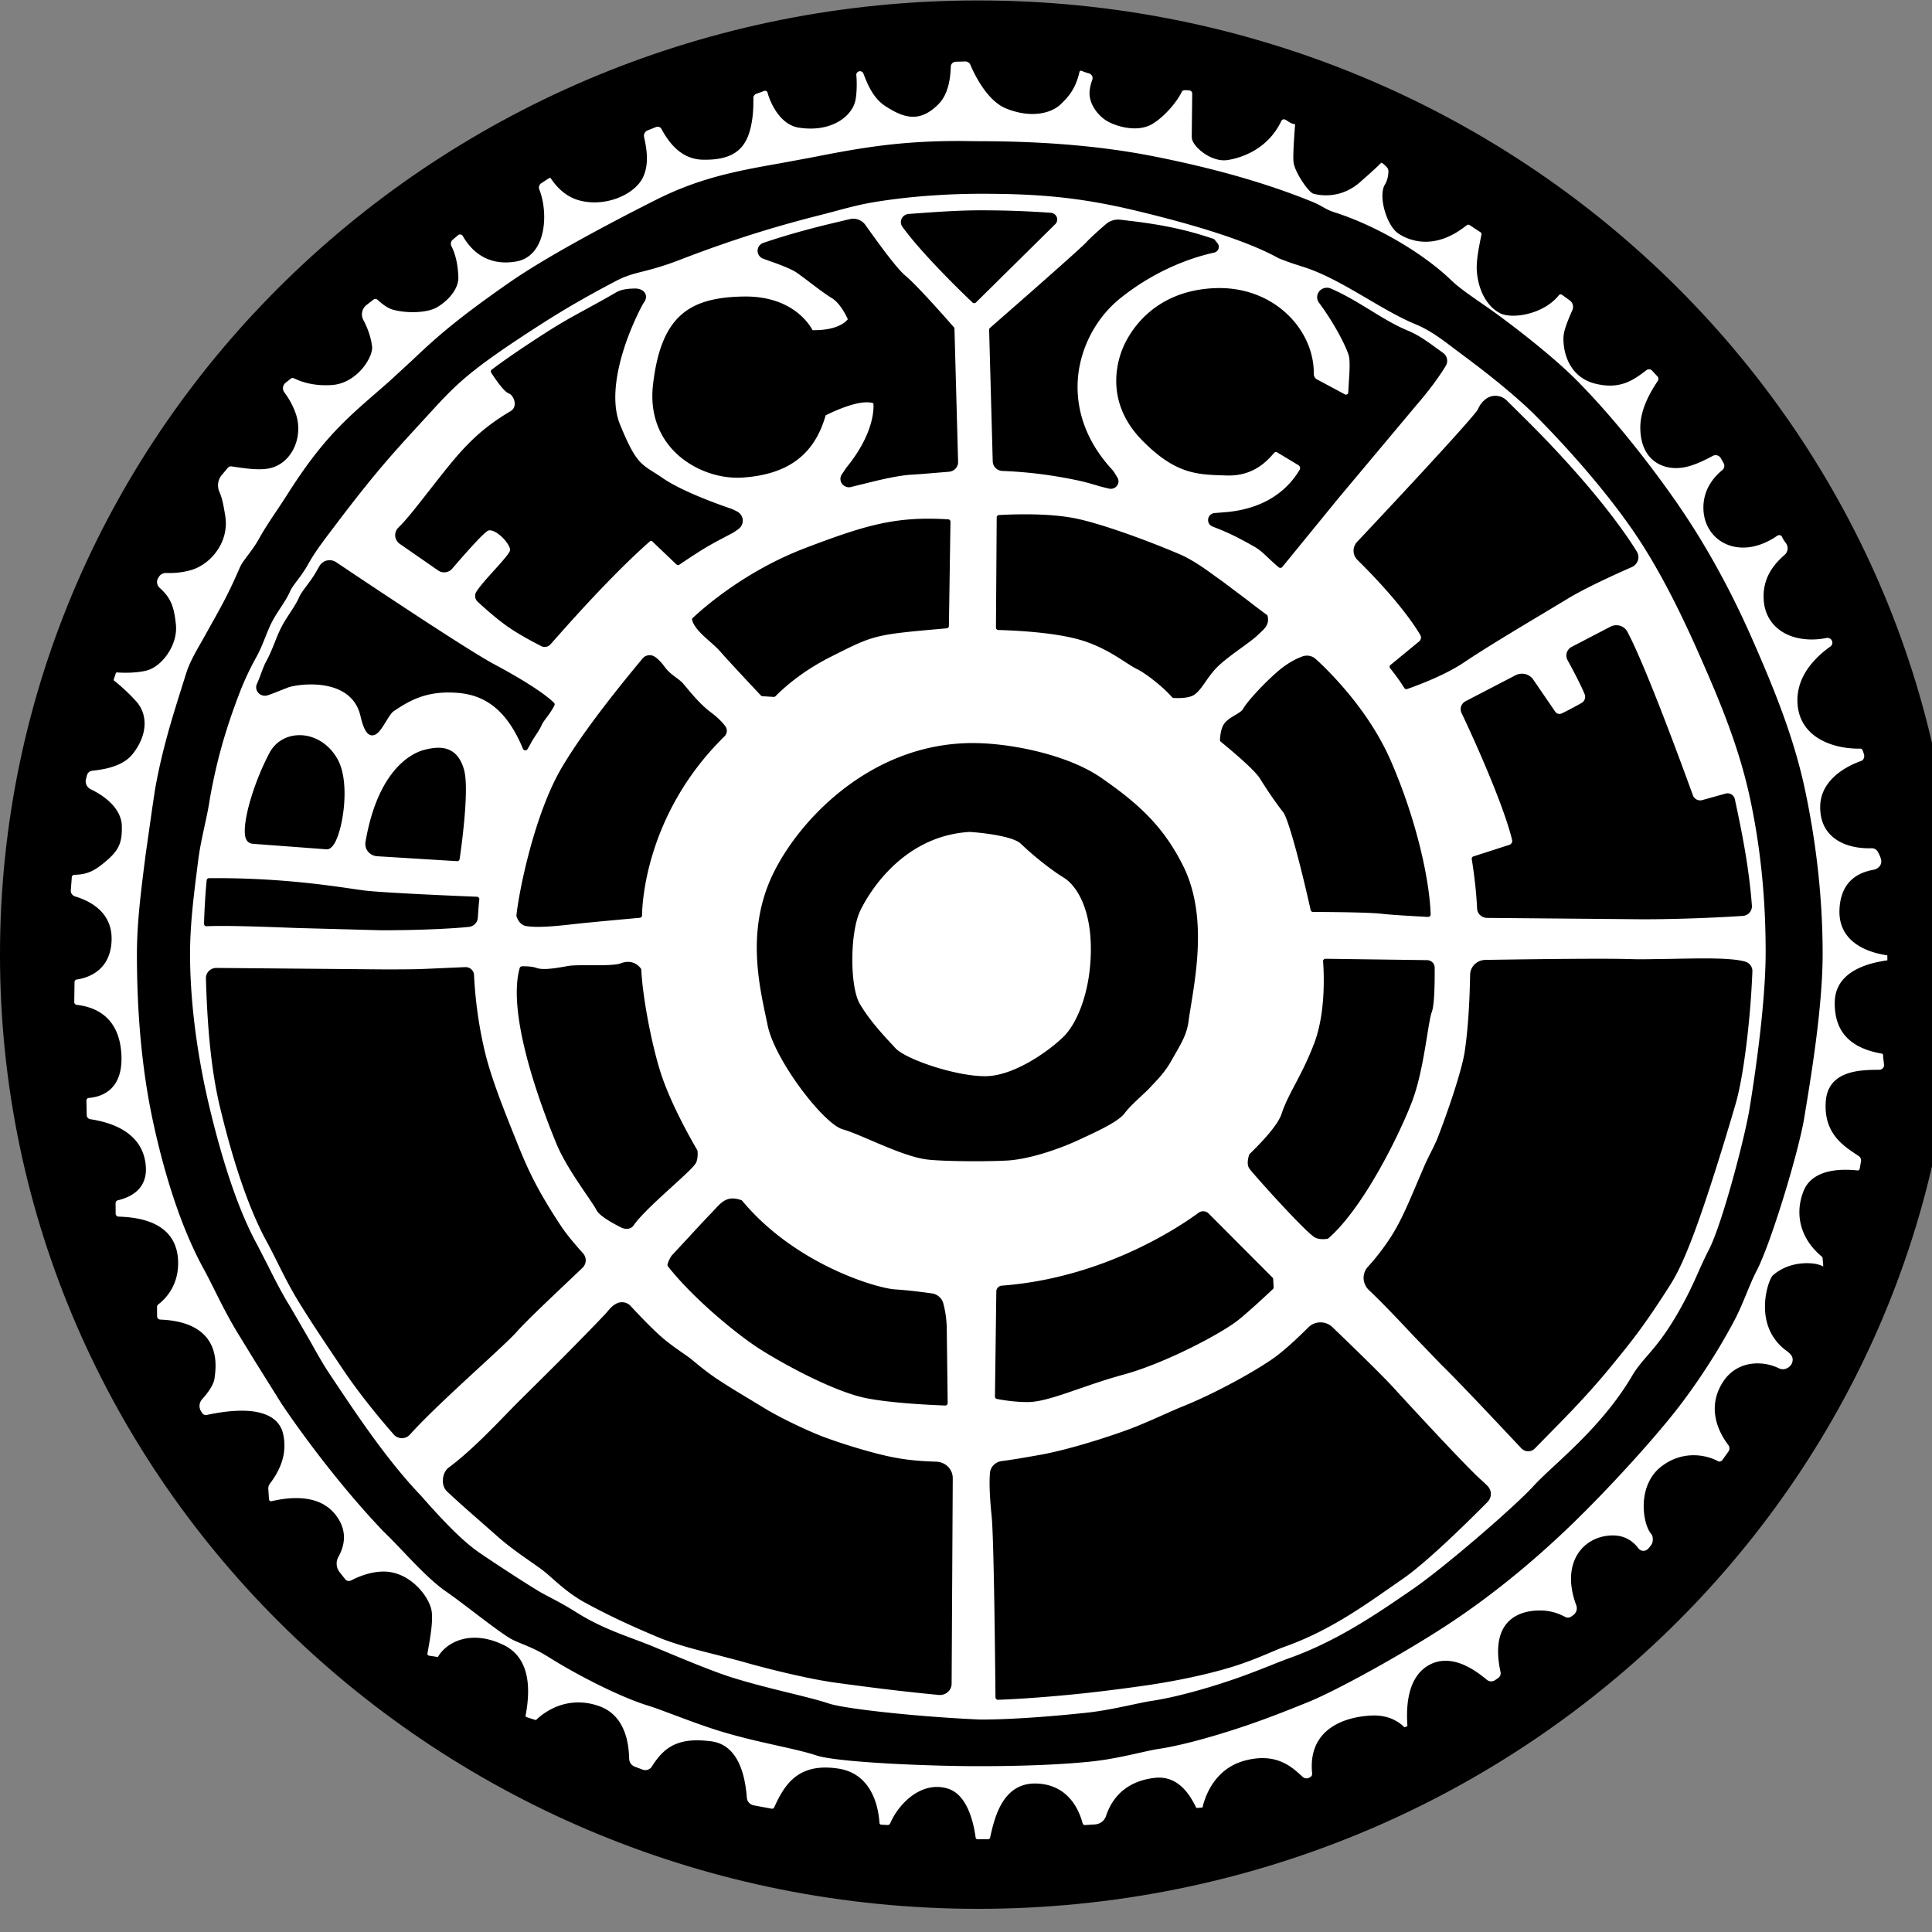 <?xml version="1.0" encoding="utf-8"?>
<svg viewBox="0 0 32 32" width="32px" height="32px" xmlns="http://www.w3.org/2000/svg">
  <rect x="0" y="0" width="32" height="32" fill="#808080" stroke="none"/>
  <defs>
    <clipPath id="A">
      <path d="M0 1089.954h1080V0H0z"/>
    </clipPath>
  </defs>
  <g clip-path="url(#A)" transform="matrix(0.03, 0, 0, -0.029, -0.001, -1090.251)" style="transform-origin: 0.001px 1090.25px;">
    <path d="M1080 544.977C1080 243.995 838.234 0 540 0S0 243.995 0 544.977s241.766 544.977 540 544.977 540-243.995 540-544.977"/>
    <path d="M543.686 475.562c-16.18 0-43.578 9.645-49.241 15.938l-.769.853c-6.365 7.066-13.579 15.075-18.969 24.506-5.537 9.69-5.501 40.286.063 52.804 1.952 4.394 20.235 42.976 60.608 45.401 6.448-.399 23.841-2.362 28.186-6.707 5.883-5.883 15.911-14.429 23.696-19.383 7.255-4.618 15.009-17.76 15.009-40.797 0-24.167-7.655-42.64-15.242-50.227-8.614-8.614-26.842-21.675-41.756-22.353-.513-.023-1.042-.035-1.585-.035m-2.294 494.533c-12.434 0-25.562-1-38.257-1.967l-1.422-.109a4.63 4.63 0 0 1-3.877-2.665 4.6 4.6 0 0 1 .385-4.655c12.013-17.225 38.429-42.992 38.695-43.25s.608-.387.951-.387a1.36 1.36 0 0 1 .976.41l43.755 44.707a3.79 3.79 0 0 1 .845 4.029c-.533 1.411-1.797 2.357-3.3 2.469-12.962.967-25.276 1.418-38.751 1.418m-59.18-110.199c.264-3.207.377-17.314-14.826-36.652-.258-.327-.723-1.049-1.593-2.404l-1.013-1.573a4.68 4.68 0 0 1-.192-4.845c.839-1.543 2.427-2.501 4.144-2.501a4.87 4.87 0 0 1 1.31.183c1.727.482 3.435.906 5.414 1.397l5.522 1.4c6.881 1.799 16.224 3.841 21.807 4.174 4.714.28 9.316.686 13.767 1.078l7.361.627a5.49 5.49 0 0 1 5.056 5.616l-2.002 76.069c-.008.309-.121.606-.32.843-.809.962-19.884 23.619-26.825 29.492-5.067 4.288-16.99 21.604-22.081 28.997-1.504 2.185-3.985 3.488-6.639 3.488a8.06 8.06 0 0 1-1.894-.225l-2.34-.562-11.215-2.765c-11.897-3.112-21.756-5.903-34.133-10.197-1.936-.672-3.209-2.43-3.245-4.479a4.79 4.79 0 0 1 3.092-4.595l3.689-1.386c7.424-2.659 12.596-4.972 14.958-6.69 2.229-1.621 4.66-3.528 7.234-5.547 4.109-3.226 8.359-6.56 12.033-8.898 4.588-2.92 7.881-9.93 8.8-12.054-1.101-1.506-5.606-6.251-18.622-6.251l-.844.007c-1.958 3.793-11.498 19.226-37.032 19.226-.391 0-.787-.004-1.186-.011-16.291-.296-26.944-3.589-34.542-10.677-8.273-7.719-13.14-20.3-15.315-39.593-1.645-14.579 2.121-27.472 10.888-37.284 8.787-9.833 22.475-15.941 35.724-15.941.992 0 1.985.035 2.952.104 25.015 1.787 39.565 13.077 45.741 35.512 2.591 1.368 14.589 7.462 22.766 7.462 1.403 0 2.611-.184 3.601-.545m135.164 104.905a10.15 10.15 0 0 1-6.761-2.575c-3.57-3.179-8.35-7.557-10.845-10.365-4.168-4.688-52.729-48.509-53.219-48.951a1.37 1.37 0 0 1-.45-1.05l1.992-75.184c.077-2.933 2.439-5.325 5.376-5.444 14.166-.577 26.99-2.242 41.581-5.397 2.964-.641 6.821-1.705 11.157-3.078 1.18-.375 3.16-.897 6.052-1.598a4.38 4.38 0 0 1 1.026-.124c1.489 0 2.888.811 3.654 2.117a4.19 4.19 0 0 1 .036 4.207c-1.332 2.378-2.298 3.891-2.952 4.624-17.428 19.546-19.899 39.128-18.902 52.114 1.358 17.706 10.181 34.88 23.601 45.942 20.758 17.112 41.209 23.563 51.552 25.884a3.35 3.35 0 0 1 2.432 2.146 3.36 3.36 0 0 1-.512 3.209l-1.597 2.055c-.16.206-.377.363-.624.45-14.039 4.936-26.905 7.855-44.41 10.075l-6.946.867a10.31 10.31 0 0 1-1.241.076m87.095-132.772a1.3 1.3 0 0 0 .687-.198l11.719-7.303c.898-.56 1.182-1.723.648-2.65-10.457-18.118-28.219-23.169-41.279-24.215l-5.598-.471a3.95 3.95 0 0 1-3.605-3.359 3.95 3.95 0 0 1 2.378-4.316l2.869-1.195c6.14-2.478 12.262-5.614 20.47-10.483 2.737-1.624 4.765-3.613 7.332-6.131 1.665-1.633 3.551-3.483 5.932-5.507a1.36 1.36 0 0 1 .885-.326 1.57 1.57 0 0 1 .136.007c.369.037.707.223.937.515l30.921 39.198 43.169 53.296c6.401 7.608 12.439 15.975 16.151 22.381a5.68 5.68 0 0 1-1.549 7.437l-3.631 2.711c-5.079 3.825-9.876 7.438-15.744 9.953-7.187 3.081-13.712 7.226-20.62 11.614-6.819 4.332-13.87 8.811-21.902 12.423a5.27 5.27 0 0 1-2.175.464 5.4 5.4 0 0 1-1.775-.3c-1.625-.562-2.853-1.824-3.37-3.462-.52-1.647-.236-3.397.778-4.801 5.902-8.167 13.397-20.994 16.303-29.711.983-2.949.522-10.12.151-15.882l-.312-5.689c-.023-.755-.652-1.206-1.245-1.206-.208 0-.411.054-.603.16l-15.05 8.333c-.023.013-.046.024-.069.035-1.269.61-2.078 1.921-2.061 3.34.139 12.107-4.989 24.318-14.069 33.503-9.883 9.997-23.373 15.502-37.986 15.502a58.3 58.3 0 0 1-2.165-.04c-35.325-1.288-48.139-26.559-51.225-34.274-3.513-8.784-9.492-31.515 10.827-52.818 18.157-19.036 30.013-19.402 45.023-19.867l1.543-.048a34.2 34.2 0 0 1 1.148-.019c13.922 0 21.118 8.376 24.576 12.402l.479.556c.244.28.597.441.971.441M298.382 721.437a4.07 4.07 0 0 1 2.317-.721c1.246 0 2.437.559 3.268 1.532l.889 1.042c9.007 10.555 32.934 38.593 54.018 57.797a.86.86 0 0 0 .581.223.88.88 0 0 0 .62-.254l13.334-13.166a1.36 1.36 0 0 1 .96-.394c.273 0 .549.082.786.249a467.19 467.19 0 0 0 10.526 7.182c5.255 3.494 9.8 5.97 14.613 8.591l4.133 2.264c.96.531 2.03 1.339 3.164 2.194l.116.088c1.641 1.237 2.522 3.2 2.357 5.25a5.93 5.93 0 0 1-3.157 4.793c-2.194 1.158-2.951 1.469-3.329 1.602-7.841 2.758-27.211 9.981-37.69 17.446-1.826 1.301-3.449 2.363-4.882 3.301-7.557 4.946-10.685 6.993-18.695 27.313-7.117 18.053 1.544 46.768 12.023 67.622.345.686.824 1.514 1.426 2.461 1.061 1.673 1.201 3.405.391 4.877-.926 1.686-2.942 2.692-5.394 2.692-4.609 0-8.115-.704-10.421-2.092-6.475-3.898-11.599-6.79-16.553-9.585-7.451-4.205-13.885-7.837-22.476-13.548-12.802-8.512-22.269-15.208-29.789-21.073-.553-.431-.69-1.21-.317-1.803 6.676-10.617 9.062-11.572 9.846-11.886 1.328-.531 2.893-2.696 3.106-5.267.123-1.488-.187-3.539-2.36-4.859-19.388-11.772-28.782-24.147-41.783-41.273l-4.617-6.086c-6.478-8.551-11.158-14.729-15.434-19.047-1.226-1.238-1.872-2.946-1.772-4.686s.939-3.371 2.302-4.465l21.412-15.355c.978-.701 2.13-1.072 3.331-1.072a5.7 5.7 0 0 1 4.4 2.066c10.31 12.427 16.852 19.667 19.443 21.518.389.277.841.413 1.382.413 2.125 0 5.361-2.135 8.052-5.311 2.268-2.679 3.287-5.091 3.12-6.091-.279-1.678-4.972-7.051-8.742-11.368s-7.672-8.786-9.839-12.218c-1.271-2.011-.822-4.625 1.037-6.117.799-.776 9.073-8.761 16.435-14.052 7.206-5.179 16.84-10.199 17.862-10.727m527.23 142.72a8.58 8.58 0 0 1-5.358-1.883c-1.93-1.553-3.356-3.484-4.237-5.74-1.148-2.734-27.349-32.488-66.75-75.799a7.53 7.53 0 0 1 .211-10.351c7.179-7.282 24.926-26.029 34.645-42.776.726-1.252.459-2.836-.638-3.768l-15.786-13.419c-.556-.472-.642-1.298-.195-1.875 1.962-2.534 3.651-4.851 5.164-7.086.826-1.22 1.669-2.547 2.655-4.178.253-.419.701-.659 1.168-.659a1.35 1.35 0 0 1 .465.082c7.448 2.7 21.447 8.279 31.515 15.303 11.275 7.866 29.17 18.949 43.549 27.854l13.454 8.371c9.873 6.216 26.441 14.003 35.437 18.09 1.62.737 2.853 2.134 3.383 3.833.527 1.689.309 3.526-.597 5.039a202.15 202.15 0 0 1-6.003 9.441c-17.528 25.886-40.804 51.095-53.119 63.818l-2.102 2.176-10.729 10.982a8.6 8.6 0 0 1-6.132 2.545m-312.959-70.186c-22.077 0-38.149-4.943-68.072-16.77-31.546-12.467-53.922-32.041-62.079-39.878-.369-.355-.509-.887-.361-1.377 1.325-4.414 5.556-8.287 9.647-12.033 2.075-1.9 4.221-3.865 5.86-5.802 5.815-6.872 22.264-24.919 22.429-25.1.239-.263.571-.421.924-.443l6.11-.382c.028-.002.057-.003.085-.003.371 0 .729.152.987.422 4.681 4.902 14.845 14.328 30.328 22.392l1.265.659c23.203 12.09 23.203 12.09 62.873 15.692.695.063 1.231.641 1.242 1.34l.868 59.534c.011.727-.551 1.335-1.277 1.382-3.84.247-7.382.367-10.829.367m53.21 2.504c-4.65 0-9.459-.14-14.294-.418-.719-.04-1.282-.633-1.287-1.353l-.414-62.935c-.005-.742.585-1.353 1.327-1.373 8.894-.246 31.145-1.302 45.638-5.776 10.58-3.265 18.626-8.64 24.499-12.565 2.462-1.645 4.587-3.065 6.34-3.941 5.144-2.572 14.921-10.674 19.374-16.054.245-.297.604-.476.989-.494.758-.035 1.498-.052 2.2-.052 4.384 0 7.52.685 9.32 2.035 2.252 1.689 3.995 4.275 6.011 7.269 2.03 3.012 4.331 6.426 7.618 9.541 3.507 3.322 8.089 6.769 12.131 9.81 3.832 2.884 7.142 5.373 9.225 7.457a68.23 68.23 0 0 0 1.251 1.211c2.587 2.464 5.032 4.791 4.1 9.444-.067.33-.254.625-.525.827-3.54 2.628-7.651 5.914-11.627 9.092l-12.562 9.76-4.145 3.074c-5.659 4.248-12.703 9.534-19.922 12.71-21.343 9.392-44.843 17.76-57.148 20.35-7.503 1.58-16.956 2.381-28.099 2.381M247.426 694.698c14.095 0 30.027-3.825 41.327-32.199a1.36 1.36 0 0 1 1.161-.856c.036-.004.072-.005.108-.005.478 0 .925.252 1.173.668a45.4 45.4 0 0 1 1.575 2.848c.894 1.778 1.95 3.447 2.971 5.061 1.305 2.063 2.538 4.012 3.424 6.123.445 1.058 1.371 2.337 2.444 3.818 1.247 1.723 2.66 3.674 3.938 6.079l.544 1.057c.263.526.161 1.161-.255 1.577-7.237 7.249-23.697 16.832-32.865 21.898-14.472 7.998-65.936 43.478-87.39 58.362-1.066.739-2.311 1.13-3.601 1.13a6.41 6.41 0 0 1-5.517-3.18c-.514-.883-1.003-1.76-1.455-2.609-1.844-3.473-3.935-6.36-5.779-8.907-1.769-2.442-3.296-4.551-4.13-6.539-1.247-2.966-3.06-5.833-4.979-8.868-1.609-2.543-3.273-5.174-4.719-8.05-1.38-2.744-2.496-5.636-3.676-8.698-1.397-3.62-2.841-7.364-4.814-11.041-.966-1.8-1.856-4.267-2.797-6.879-.717-1.992-1.459-4.051-2.263-5.883a4.72 4.72 0 0 1 .37-4.554c.904-1.384 2.413-2.211 4.035-2.211.545 0 1.088.094 1.617.279 2.73.955 5.478 2.107 7.686 3.032l3.637 1.473c1.851.674 6.708 1.675 12.505 1.675 8.686 0 23.782-2.33 27.29-17.933 1.758-7.817 3.715-11.153 6.546-11.153 2.867 0 5.125 3.795 7.515 7.814 1.51 2.54 3.072 5.165 4.393 6.066 6.929 4.725 15.554 10.605 29.981 10.605m-82.01-24.374c-7.168 0-13.378-3.767-16.611-10.076-7.847-15.315-13.847-35.119-13.659-45.086.034-1.789.123-6.54 4.578-6.885l40.763-3.16c.035-.003.071-.004.105-.004.067 0 .133.005.199.015 1.558.229 2.96 1.59 4.284 4.16 4.498 8.728 8.156 33.93 1.532 46.871-4.473 8.737-12.593 14.165-21.191 14.165m76.634-7.19c-2.355 0-5.02-.427-8.147-1.306-5.764-1.621-25.114-10.198-32.113-52.501-.325-1.961.197-3.976 1.43-5.529 1.225-1.541 3.054-2.497 5.019-2.623l44.077-2.813c.03-.002.059-.004.088-.004.672 0 1.251.494 1.35 1.168.233 1.593 5.692 39.167 2.455 51.037-2.307 8.46-6.939 12.571-14.159 12.571m479.514 52.625a6.96 6.96 0 0 1-2.424-.435c-4.335-1.609-9.123-4.563-13.137-8.105-8.656-7.638-17.851-18.237-19.692-21.921-.569-1.138-2.475-2.316-4.316-3.456-2.526-1.561-5.388-3.332-6.705-5.965-.963-1.926-1.548-4.688-1.738-8.208-.023-.427.155-.84.481-1.116 11.781-9.968 19.441-17.412 21.571-20.962 4.27-7.116 8.602-13.615 12.876-19.313 3.136-4.181 10.734-35.158 15.128-55.819.133-.628.687-1.078 1.33-1.081 8.973-.034 30.62-.205 37.8-1.05 5.435-.639 16.971-1.337 25.692-1.809.024-.002.049-.002.074-.002a1.36 1.36 0 0 1 .952.387c.273.266.423.634.412 1.016-.524 19.045-7.579 53.687-22.159 88.149-12.419 29.354-34.754 51.64-41.302 57.771-1.323 1.238-3.043 1.919-4.843 1.919m118.699-10.32c-1.267 0-2.523-.327-3.634-.946l-27.449-14.748c-2.428-1.306-3.417-4.283-2.252-6.778 5.729-12.276 23.155-51.947 27.913-72.519.266-1.149-.364-2.324-1.466-2.732l-19.893-6.635c-.631-.211-1.019-.846-.917-1.504 1.559-10.087 2.553-19.606 2.952-28.292.137-2.973 2.571-5.309 5.543-5.319l73.343-.669 12.125-.118c27.772 0 52.898 1.723 55.672 1.92 1.44.102 2.752.758 3.696 1.849a5.56 5.56 0 0 1 1.336 4.078c-1.573 21.397-5.257 40.511-8.896 58.255l-.534 2.567a4.13 4.13 0 0 1-4.017 3.268 4.09 4.09 0 0 1-1.141-.163l-12.787-3.694a4.26 4.26 0 0 0-1.178-.168c-1.797.001-3.405 1.141-3.999 2.84-5.946 16.981-26.126 73.907-36.191 93.463-1.183 2.297-3.523 3.724-6.107 3.724-1.227 0-2.435-.334-3.497-.964l-21.361-11.502a5.62 5.62 0 0 1-2.072-7.456c2.526-4.76 7.108-13.612 9.409-19.407.772-1.944.027-4.104-1.772-5.137-3.155-1.813-7.599-4.308-10.847-5.899-.392-.192-.809-.289-1.241-.289-.952 0-1.831.476-2.35 1.272l-12.172 18.39c-1.392 2.074-3.716 3.313-6.216 3.313m-481.584 10.569a4.97 4.97 0 0 1-3.893-1.864c-20.936-26.023-35.511-46.367-44.555-62.196-14.769-25.845-23.433-68.869-25.118-84.528a1.35 1.35 0 0 1 .062-.575c1.351-4.076 3.681-5.272 5.397-5.558 1.765-.294 3.871-.437 6.44-.437 6.037 0 13.315.797 20.251 1.613 7.626.898 29.465 2.949 35.976 3.557.698.065 1.233.648 1.239 1.349.042 5.779 1.678 57.746 45.488 102.265a4.55 4.55 0 0 1 .43 5.898c-1.878 2.569-4.65 5.322-7.806 7.749-5.645 4.343-10.65 10.598-13.64 14.336l-1.608 1.987c-1.178 1.414-2.603 2.51-4.111 3.669-2.156 1.659-4.386 3.374-6.484 6.371-1.665 2.378-3.42 4.218-5.217 5.469-.842.585-1.828.895-2.851.895M122.787 561.366c11.229 0 25.844-.572 41.318-1.178l46.349-1.29c22.641 0 40.219 1.036 48.393 1.923a5.56 5.56 0 0 1 4.944 5.105l.234 3.316c.172 2.555.351 5.196.613 7.267.048.379-.065.761-.311 1.052a1.37 1.37 0 0 1-.986.484c-8.657.36-52.374 2.23-62.834 3.657l-5.815.855c-14.151 2.139-40.491 6.119-75.223 6.119-1.329 0-2.676-.006-4.029-.018-.701-.006-1.284-.543-1.347-1.242-.721-7.937-1.197-16.051-1.455-24.804-.011-.378.136-.745.406-1.011a1.36 1.36 0 0 1 .958-.394c.02 0 .039.001.059.001 2.476.107 5.33.158 8.726.158m414.268 104.455c-57.799 0-98.476-46.652-111.716-78.009-12.52-29.652-6.493-58.948-2.505-78.334l1.001-4.935c3.87-19.739 30.877-56.318 41.491-59.351 3.735-1.067 9.396-3.571 15.389-6.221 10.109-4.471 21.567-9.539 30.283-10.88 4.366-.671 15.079-1.105 27.293-1.105 6.572 0 12.76.135 17.423.38 13.618.717 31.091 7.572 39.269 11.509l2.262 1.085c9.547 4.575 20.368 9.759 23.853 14.638 2.073 2.903 5.46 6.178 8.734 9.344 2.172 2.101 4.224 4.084 5.758 5.837.383.438.842.94 1.359 1.503 2.582 2.821 6.485 7.083 9.479 12.611l2.302 4.161c3.649 6.525 6.533 11.678 7.449 18.708.359 2.746.857 5.924 1.385 9.289 3.328 21.223 8.357 53.295-4.353 79.644-11.013 22.834-24.923 35.729-45.226 50.286-17.992 12.899-48.02 19.31-68.307 19.808l-2.623.032M289.16 538.336a41.43 41.43 0 0 1-.942-.011c-.605-.013-1.129-.423-1.288-1.006-7.25-26.671 11.833-79.213 20.374-100.565 3.856-9.64 11.168-20.754 16.508-28.87 2.508-3.813 4.674-7.105 5.58-8.916 1.562-3.123 8.284-7.097 13.648-9.881a6.44 6.44 0 0 1 2.916-.717c1.633 0 3.02.686 3.808 1.882 3.769 5.724 13.517 14.901 21.349 22.275 8.335 7.847 12.717 12.038 13.408 14.112.592 1.776.789 3.847.586 6.157-.016.193-.075.38-.169.549-5.358 9.543-15.091 27.938-20.08 43.903-5.101 16.322-10.048 43.385-10.804 59.095a1.36 1.36 0 0 1-.263.742c-1.807 2.463-4.242 3.765-7.042 3.765-1.299 0-2.652-.278-4.023-.826-2.422-.969-8.14-1.103-13.958-1.103l-2.991.008-2.848.007c-4.121 0-7.275-.075-9.269-.437l-.963-.176c-3.76-.688-8.439-1.545-12.165-1.545-1.796 0-3.235.199-4.279.59-1.713.642-4.1.968-7.093.968m442.685 4.288c-.376 0-.736-.155-.994-.429a1.37 1.37 0 0 1-.368-1.037c.483-6.533 1.557-29.217-4.891-46.784-3.554-9.682-7.293-17.049-10.591-23.549-3.062-6.036-5.706-11.247-7.443-16.803-1.547-4.951-7.627-12.85-17.583-22.843a1.36 1.36 0 0 1-.341-.571c-1.04-3.471-.993-6.092.139-7.79 2.092-3.138 31.126-36.545 36.2-39.364 1.166-.647 2.641-.975 4.384-.975.74 0 1.544.059 2.387.175.272.038.526.157.729.341 19.995 18.084 40.202 61.61 46.35 78.689 4.078 11.328 6.431 26.298 8.149 37.228.95 6.044 1.77 11.263 2.51 13.235 1.467 3.915 1.685 16.024 1.61 25.493-.018 2.28-1.888 4.162-4.168 4.194l-56.079.79m-67.561-144.211c-.918 0-1.79-.294-2.522-.85-11.401-8.662-52.925-37.263-108.586-41.631-1.744-.136-3.076-1.553-3.098-3.296l-.756-60.062c-.008-.656.452-1.226 1.095-1.356 4.033-.815 10.25-1.786 16.956-1.786 7.126 0 16.478 3.338 28.318 7.564 7.377 2.633 15.738 5.617 24.666 8.129 22.646 6.369 54.31 23.533 63.79 31.555 5.729 4.847 13.29 12.066 18.625 17.27.281.274.43.656.41 1.049l-.245 4.658c-.017.328-.152.639-.38.876l-35.259 36.598a4.21 4.21 0 0 1-3.014 1.282m-259.794 7.304c-3.583 0-6.083-2.002-8.953-5.232-1.338-1.505-4.017-4.406-7.12-7.765l-17.5-19.543c-1.053-1.474-1.845-3.183-2.353-5.078-.11-.408-.024-.843.232-1.18 14.107-18.543 38.136-38.82 49.933-46.685 13.812-9.208 42.276-25.127 59.858-28.643 13.149-2.63 32.717-3.713 43.211-4.125.018 0 .036-.001.054-.001.353 0 .692.137.947.383.268.258.419.615.418.987l-.516 43.607c-.186 4.821-.832 9.345-1.922 13.447-.79 2.973-3.281 5.181-6.347 5.624-5.572.806-13.601 1.853-20.206 2.265-10.158.635-55.252 14.309-84.428 50.601a1.36 1.36 0 0 1-.628.438c-1.824.614-3.311.9-4.68.9M119.468 537.391c-1.572 0-3.041-.621-4.137-1.748a5.74 5.74 0 0 1-1.639-4.197c.846-31.004 3.314-54.389 7.767-73.596 7.69-33.163 16.409-59.073 25.916-77.011 1.943-3.665 3.809-7.533 5.785-11.628 3.445-7.14 7.35-15.232 12.431-23.701 6.652-11.086 14.241-22.774 20.338-32.166l3.116-4.803c7.475-11.552 17.013-24.217 28.352-37.642 1.117-1.322 2.75-2.08 4.48-2.08a5.84 5.84 0 0 1 4.417 2.016c9.121 10.53 25.427 26.072 38.53 38.559 9.45 9.007 17.61 16.785 20.616 20.336 4.6 5.437 18.387 18.945 28.453 28.809l7.709 7.576a6.06 6.06 0 0 1 .322 8.243c-4.075 4.716-8.685 10.221-11.969 15.297-2.653 4.1-9.411 14.811-14.856 25.702-4.411 8.82-7.419 16.573-10.073 23.414l-.589 1.517c-6.189 15.944-13.204 34.015-16.721 49.184-3.254 14.034-5.329 29.214-6.002 43.9-.115 2.514-2.181 4.484-4.702 4.484l-.15-.002-10.904-.497-13.51-.614c-3.813-.132-10.569-.198-20.083-.198l-92.815.845-.082.001m762.699 5.24c-19.742 0-47.358-.415-62.062-.663-4.65-.077-8.357-3.789-8.439-8.449-.311-17.428-1.306-32.127-2.958-43.688-1.619-11.334-9.769-35.599-14.851-49.144-1.003-2.672-2.449-5.675-3.979-8.854-1.235-2.566-2.512-5.219-3.592-7.788l-4.034-9.756c-4.955-12.089-9.234-22.529-14.818-31.277-3.827-5.995-7.808-11.316-12.171-16.267-3.411-3.87-3.179-9.736.529-13.354 7.599-7.413 16.637-17.355 24.612-26.127l15.655-16.814c8.001-8.001 26.525-28.349 38.783-41.814l5.153-5.657a5.05 5.05 0 0 1 3.724-1.646c1.395 0 2.741.587 3.694 1.61l7.574 7.999c9.873 10.349 22.161 23.228 34.827 39.273l.678.858c10.135 12.836 17.459 22.109 31.766 45.489 4.676 7.642 8.406 16.918 11.74 25.803 8.013 21.354 19.055 58.848 24.315 77.636 4.23 15.106 8.097 46.824 9.195 75.42.098 2.551-1.535 4.84-3.972 5.565-4.275 1.272-11.334 1.84-22.889 1.84-5.531 0-11.502-.129-17.275-.254l-16.231-.242c-2.654 0-4.936.033-6.977.101-3.978.133-10.033.2-17.997.2M343.39 346.458a6.46 6.46 0 0 1-2.862-.674c-2.258-1.125-3.527-2.668-4.998-4.455-.577-.702-1.174-1.428-1.893-2.207-15.039-16.323-29.575-31.215-40.188-42.088l-8.61-8.843-5.103-5.402c-8.274-8.841-20.78-22.2-31.953-30.722-1.849-1.411-3.063-3.982-3.247-6.878-.172-2.71.605-5.126 2.132-6.631 5.993-5.908 12.523-11.801 18.286-17l8.202-7.479c6.967-6.517 13.951-11.552 19.563-15.598 3.382-2.438 6.302-4.543 8.565-6.482 1.089-.934 2.3-2.04 3.581-3.211 4.706-4.301 10.564-9.653 18.325-14.007 13.965-7.834 24.957-12.993 39.224-19.256 10.314-4.529 22.661-7.729 33.555-10.552l12.463-3.371c19.147-5.711 40.514-10.728 53.171-12.487l2.368-.329c11.079-1.546 31.703-4.424 54.354-6.622.211-.021.422-.031.631-.031 3.532 0 6.423 2.882 6.442 6.423l.624 117.369c.026 5.128-3.967 9.282-9.09 9.457-9.311.317-16.996.946-26.52 3.093-7.646 1.723-20.89 5.477-35.131 10.847-7.47 2.817-24.059 10.712-34.108 17.172l-8.348 5.238c-5.044 3.124-10.261 6.356-16.505 10.62-5.69 3.885-10.222 7.774-13.531 10.614l-.506.434c-1.55 1.328-3.491 2.728-5.74 4.348-3.612 2.604-8.107 5.845-12.55 10.001-3.966 3.711-10.171 10.209-15.808 16.556a6.42 6.42 0 0 1-4.795 2.153m385.681-11.512a9.25 9.25 0 0 1-6.685-2.826c-8.266-8.493-14.996-14.607-20.004-18.17-10.916-7.767-32.384-20.061-50.67-27.545-1.552-.635-4.396-1.944-7.998-3.6-6.05-2.782-14.334-6.593-19.95-8.746-13.87-5.317-35.432-12.235-49.997-14.861l-3.108-.564c-5.805-1.056-11.809-2.149-17.596-2.901a7.53 7.53 0 0 1-6.524-6.936c-.535-7.83.23-16.991.99-24.963 1.201-12.62 1.896-82.095 2.08-103.088a1.36 1.36 0 0 1 1.365-1.353c.018 0 .035 0 .052.001 13.335.507 30.491 1.846 47.07 3.673 13.608 1.5 28.56 3.615 35.249 4.629 9.454 1.432 27.917 4.637 45.345 9.999 9.312 2.865 16.906 6.18 23.009 8.845 2.989 1.304 5.571 2.431 7.728 3.226 23.349 8.602 41.775 21.908 58.031 33.647l6.895 4.955c13.048 9.285 34.992 31.542 46.91 43.983 2.45 2.557 2.47 6.57.043 9.134-1.155 1.219-2.318 2.362-3.455 3.396-7.892 7.175-38.235 41.165-48.243 52.507-6.571 7.448-22.116 23.07-33.999 34.864-1.751 1.737-4.072 2.694-6.538 2.694M541.453 108.1c-33.162 1.459-74.683 5.999-83.837 9.167-5.449 1.887-13.045 3.823-21.841 6.065-9.963 2.539-21.256 5.418-31.863 8.874-10.123 3.299-26.275 10.268-36.964 14.879l-6.653 2.855c-3.508 1.485-7.063 2.863-10.501 4.196-9.997 3.876-20.336 7.884-31.622 15.234-6.193 4.032-10.879 6.567-14.645 8.603-2.118 1.146-3.948 2.136-5.619 3.158-7.015 4.293-24.728 16.227-33.338 22.345-10.429 7.41-22.223 20.834-32.458 32.834-18.171 19.619-35.159 45.954-47.564 65.182l-2.809 4.352c-3.395 5.246-6.955 11.83-10.725 18.801l-10.523 18.778c-5.119 8.532-8.903 16.373-12.563 23.957l-5.945 11.949c-9.584 18.083-18.393 44.285-26.183 77.879-4.958 21.378-10.866 54.07-10.866 88.412 0 16.513 2.048 33.246 4.029 49.428l.485 3.97c.769 6.327 2.136 12.865 3.459 19.187 1.142 5.46 2.221 10.618 2.915 15.541 3.65 21.429 8.627 39.748 16.635 61.214 2.485 6.658 5.528 13.359 9.046 19.915 2.093 3.901 3.597 7.801 5.052 11.572 1.18 3.058 2.294 5.947 3.641 8.625 1.414 2.813 3.075 5.438 4.68 7.976 2.021 3.195 3.93 6.213 5.29 9.451.728 1.734 2.199 3.766 3.903 6.119 1.934 2.67 4.126 5.698 6.097 9.408 3.411 6.419 8.173 12.923 13.215 19.81l1.513 2.069c21.951 30.056 31.722 41.066 47.91 59.307l3.606 4.065c15.755 17.774 22.276 25.13 61.778 51.393 13.169 8.755 25.224 15.971 41.61 24.908 5.634 3.073 9.599 4.118 15.087 5.563 4.917 1.296 11.037 2.908 20.315 6.606 34.109 13.595 58.353 20.579 79.471 26.102l6.735 1.84c6.36 1.773 12.938 3.607 20.176 4.891 17.74 3.15 39.551 4.956 59.84 4.956 29.576 0 53.022-1.563 85.347-9.558 37.024-9.156 63.618-18.307 79.04-27.197.049-.029.1-.053.152-.076 4.88-2.058 8.409-3.222 13.294-4.832l.554-.183c11.685-3.854 23.6-11.086 35.124-18.079 9.248-5.614 17.983-10.915 26.623-14.618 7.912-3.391 14.127-8.263 21.324-13.904l5.387-4.187c15.756-12.048 30.323-24.574 38.968-33.507 9.52-9.836 33.77-35.824 53.277-64.633 16.54-24.427 29.655-53.491 39.232-76.082 10.17-23.991 20.6-49.854 26.582-79.017 5.722-27.9 8.504-56.416 8.504-87.179 0-28.529-5.558-68.241-8.871-89.373-2.582-16.473-15.207-66.4-22.62-81.003-1.88-3.703-3.756-8.027-5.741-12.605-1.964-4.526-3.993-9.205-6.123-13.484-9.638-19.355-16.485-27.558-21.986-34.148-3.148-3.77-5.866-7.026-8.424-11.515-12.696-22.284-30.275-39.184-43.112-51.523-4.528-4.353-8.438-8.113-11.12-11.177-10.144-11.594-49.186-46.513-66.953-59.155l-.948-.675c-18.089-12.873-40.601-28.895-66.988-38.616-2.583-.952-5.859-2.3-9.653-3.86-6.053-2.49-13.586-5.588-21.607-8.421-16.683-5.894-33.469-10.447-44.904-12.18-2.509-.38-6.098-1.169-10.253-2.082-7.5-1.648-16.835-3.7-25.597-4.665-13.218-1.457-38.384-3.9-58.477-3.902m-11.383 901.589c-33.39 0-54.424-3.785-82.701-9.558l-17.245-3.292c-22.284-4.098-43.333-7.969-67.672-20.617-16.579-8.616-57.635-30.446-80.746-47.028-31.335-22.484-42.448-33.347-54.213-44.847l-12.744-12.132-6.734-6.079c-17.629-15.842-30.367-27.289-49.442-58.445-1.921-3.137-3.97-6.314-5.953-9.385-3.552-5.505-6.908-10.705-9.493-15.572-2.001-3.765-4.265-6.892-6.264-9.652-1.908-2.636-3.557-4.912-4.454-7.05-2.316-5.513-4.948-11.587-8.493-18.638-2.373-4.717-5.129-9.813-8.048-15.208l-3.143-5.826-2.005-3.665c-3.015-5.457-6.131-11.1-7.984-17.231l-2.044-6.721c-5.533-18.148-11.254-36.914-15.121-59.616l-1.514-10.494-3.648-26.493-.512-4.194c-2.113-17.254-4.297-35.097-4.297-52.791 0-34.61 2.9-66.298 8.619-94.185 4.914-23.96 13.778-58.193 28.097-85.21 2.103-3.968 4.123-8.154 6.262-12.586 3.726-7.722 7.949-16.475 13.444-25.634l8.573-14.478 14.915-24.666c12.05-18.624 33.967-48.84 56.076-72.707 3.592-3.585 7.206-7.504 11.033-11.653 7.896-8.561 16.06-17.413 23.78-22.897 3.751-2.666 9.123-6.892 14.81-11.366 7.827-6.157 15.92-12.523 20.344-15.23 2.041-1.249 4.248-2.181 6.804-3.26 3.837-1.621 8.612-3.637 14.73-7.621 15.247-9.928 38.98-22.614 54.841-27.649 3.218-1.021 8.329-2.998 14.248-5.287 7.567-2.926 16.144-6.243 23.662-8.693 11.504-3.748 23.094-6.432 33.321-8.8 8.623-1.997 16.071-3.721 21.639-5.648 10.952-3.791 59.75-6.119 89.913-6.119 17.133 0 41.859.474 62.362 2.733 9.357 1.032 18.648 3.182 26.113 4.91 4.201.973 7.83 1.812 10.439 2.208 11.682 1.77 30.026 6.843 49.072 13.571 12.516 4.422 23.684 9.076 31.074 12.156l2.175.905c15.743 6.54 52.005 27.274 76.078 43.5 23.555 15.876 46.906 35.308 69.405 57.756 20.52 20.472 46.15 49.576 59.618 67.697 5.26 7.075 18.778 26.062 30.694 49.49 2.429 4.776 4.536 10.054 6.573 15.158 1.872 4.688 3.64 9.117 5.514 12.809 7.874 15.508 23.327 68.364 26.327 87.496l.737 4.66c3.286 20.718 9.404 59.281 9.404 88.877 0 30.712-3.278 62.264-9.742 93.78-6.352 30.972-17.837 59.4-29.056 85.864-12.369 29.176-26.764 55.966-42.786 79.627-17.649 26.063-37.649 51.218-54.872 69.012-9.267 9.574-24.837 22.966-41.651 35.823-3.681 2.815-7.26 5.383-10.721 7.866-6.51 4.671-12.132 8.705-16.253 12.805-15.769 15.692-41.664 31.281-64.434 38.791-2.917.961-4.544 1.917-6.427 3.023-1.538.903-3.128 1.838-5.557 2.863-25.165 10.619-54.01 19.173-88.184 26.149-27.82 5.68-59.967 8.56-95.546 8.56l-10.997.134m9.631-969.953c-.527 0-.96.385-1.03.916-1.165 8.936-4.689 24.453-15.185 27.95a19.4 19.4 0 0 1-6.152 1.01c-11.81 0-21.684-10.787-25.861-20.808-.236-.569-.776-.936-1.376-.936l-3.556.196c-.521.029-.94.455-.973.992-.521 8.331-3.773 28.032-22.674 31.035-2.513.399-4.918.601-7.147.601-16.867 0-23.232-11.229-28.307-22.73a1.31 1.31 0 0 0-1.196-.782c-.083 0-.166.008-.248.024l-9.842 1.898a4.73 4.73 0 0 0-3.797 4.216c-.629 7.44-2.542 30.083-19.708 32.361-2.869.38-5.425.565-7.814.565-13.168 0-19.511-6.01-24.984-15.034-.741-1.221-2.097-1.98-3.538-1.98-.513 0-1.018.094-1.499.279l-4.239 1.632c-1.875.722-3.132 2.471-3.202 4.456-.212 6.021-.856 24.344-16.523 30.153-3.818 1.416-7.696 2.134-11.525 2.134-11.912 0-20.099-6.824-23.067-9.757-.156-.154-.362-.24-.581-.24a.85.85 0 0 0-.259.042l-4.672 1.544c-.399.132-.632.529-.556.945 3.827 20.843-.31 34.419-12.297 40.351-5.447 2.697-10.785 4.063-15.866 4.063-10.46 0-17.384-5.819-20.135-10.802-.021-.037-.192-.142-.54-.142-.107 0-.214.01-.319.03-.752.145-1.712.289-2.641.429l-1.51.232c-.287.046-.537.2-.705.436s-.235.524-.186.812l.243 1.404c1.273 7.34 3.196 18.432 1.854 23.966-2.123 8.757-12.679 21.426-26.212 21.426-5.627 0-11.709-1.709-18.077-5.078-.365-.193-.773-.295-1.182-.295a2.5 2.5 0 0 0-2 .986l-3.051 3.978c-1.959 2.554-2.244 6.014-.726 8.815 4.768 8.802 3.953 17.445-2.356 24.994-4.749 5.684-11.807 8.566-20.979 8.566-4.13 0-8.669-.592-13.49-1.759-.099-.024-.199-.036-.299-.036-.654 0-1.189.511-1.217 1.163l-.363 5.912c-.063 1.029.237 2.059.845 2.9 4.445 6.142 10.041 15.769 7.351 28.404-1.294 6.078-6.315 13.323-22.889 13.323-7.023 0-14.341-1.311-19.244-2.411-.173-.039-.35-.058-.527-.058-.84 0-1.633.447-2.07 1.167l-.606 1.003c-1.311 2.173-1.068 4.933.604 6.865 4.132 4.773 6.43 8.772 6.831 11.884l.038.294c.6 4.618 2.007 15.434-4.889 23.607-5.035 5.967-13.472 9.226-25.075 9.688-.986.039-1.765.846-1.772 1.836l-.037 5.393c-.005.57.252 1.102.703 1.461 4.397 3.502 11.658 11.474 10.897 25.514-1.261 23.221-25.031 24.27-32.842 24.614-.888.039-1.591.77-1.598 1.663l-.051 6.022c-.007.78.506 1.452 1.247 1.635 10.744 2.652 16.092 9.279 15.468 19.165-.931 14.744-11.516 24.129-30.613 27.14-1.156.183-2.012 1.155-2.034 2.312l-.166 8.341c-.015.776.562 1.435 1.315 1.499 7.186.612 19.079 4.663 17.99 24.923-1.134 21.091-14.014 26.997-24.62 28.238-.809.094-1.41.786-1.399 1.61l.155 11.483c.009.684.509 1.26 1.188 1.368 6.74 1.074 18.2 5.278 19.224 21.367 1.018 15.991-10.353 23.022-20.07 26.104-1.514.481-2.5 1.904-2.399 3.462l.545 7.531c.059.738.678 1.33 1.41 1.348 7.057.169 10.843 2.265 15.756 6.331 8.655 7.162 10.706 11.422 10.448 21.704-.197 7.888-6.431 15.471-17.104 20.806-2.178 1.09-3.286 3.482-2.692 5.819l.561 2.213c.349 1.4 1.544 2.44 2.971 2.588 10.847 1.127 18.089 4.206 22.139 9.414 8.096 10.408 8.916 22.25 2.089 30.169-3.487 4.045-8.156 8.573-12.187 11.818-.22.177-.307.464-.224.729l1.123 3.502a.71.71 0 0 0 .674.494 69.32 69.32 0 0 1 4.76-.164c4.592 0 8.792.47 11.826 1.323 8.233 2.316 17.17 14.583 15.919 26.343-1.042 9.791-2.514 14.847-8.944 20.813a4.56 4.56 0 0 0-.803 5.684l.382.632c.813 1.35 2.315 2.188 3.92 2.188l.166-.002c.591-.021 1.176-.032 1.756-.032 4.283 0 8.222.568 12.045 1.736 10.838 3.312 21.078 16.07 18.723 30.908l-.109.689c-.74 4.678-1.439 9.096-3.064 12.888-1.426 3.322-.93 7.076 1.292 9.797l3.339 4.088a2.19 2.19 0 0 0 1.705.811 2.14 2.14 0 0 0 .318-.024l1.889-.28c4.453-.666 9.057-1.354 13.326-1.354 2.114 0 3.943.167 5.593.511 5.154 1.073 9.618 4.455 12.57 9.521 3.657 6.278 4.479 14.271 2.198 21.383-1.378 4.295-3.539 8.501-6.422 12.501-1.24 1.719-.941 4.121.68 5.469l2.806 2.332c.313.26.708.404 1.113.404a1.76 1.76 0 0 0 .786-.187c5.191-2.614 11.075-3.938 17.49-3.938a47.51 47.51 0 0 1 3.438.126c8.324.606 14.035 6.117 16.698 9.348 3.629 4.402 5.805 9.544 5.415 12.796-.588 4.894-2.167 9.814-4.828 15.043-1.49 2.925-.706 6.538 1.864 8.59l3.733 2.981a1.73 1.73 0 0 0 1.09.382 1.8 1.8 0 0 0 1.254-.51c3.212-3.094 6.135-5.009 8.689-5.69 3.267-.872 6.961-1.332 10.681-1.332 4.427 0 8.514.66 11.507 1.857 4.175 1.67 14.032 9.332 13.655 18.388-.297 7.144-1.52 12.71-3.847 17.518-.602 1.243-.274 2.76.796 3.69l3.14 2.725c.257.134.544.205.834.205a1.75 1.75 0 0 0 1.539-.894c3.797-6.882 10.987-15.087 23.676-15.087 1.922 0 3.937.194 5.988.576 4.896.913 8.883 3.919 11.53 8.695 5.231 9.438 4.416 23.789.995 32.501-.448 1.138.032 2.724 1.027 3.395l4.474 3.016c.139.094.277.114.368.114a.64.64 0 0 0 .54-.291c4.146-6.46 9.49-10.783 15.453-12.501a31.31 31.31 0 0 1 8.683-1.203c11.618 0 23.155 6.242 26.834 14.521 3.334 7.502 2.013 15.729.513 22.85-.328 1.56.497 3.134 1.962 3.742l4.765 1.978a2.37 2.37 0 0 0 .768.129c.871 0 1.664-.477 2.07-1.245 3.922-7.411 10.548-17.298 22.768-17.6l1.491-.019c18.925.001 24.068 9.483 25.966 23.718.529 3.97.592 8.486.553 11.576-.014 1.057.648 2.014 1.646 2.379l3.542 1.296c.097.035.19.082.277.138.273.178.596.272.936.272.56 0 1.199-.277 1.366-.896 2.25-8.367 8.116-18.663 17.245-20.139 2.242-.362 4.456-.546 6.577-.546 14.065 0 23.083 8.058 24.721 16.016.743 3.606.96 9.582.528 14.532-.092 1.063.627 2 1.673 2.18a2.06 2.06 0 0 0 .36.033c.831 0 1.583-.523 1.872-1.302l.08-.213c2.055-5.515 5.16-13.85 12.119-18.463 4.732-3.135 9.853-6.036 15.241-6.036 4.809 0 9.386 2.349 13.993 7.181 5.679 5.955 6.614 15.139 6.825 21.529.048 1.47 1.245 2.664 2.724 2.719l5.249.154a2.99 2.99 0 0 0 2.797-1.857c2.51-6.08 9.459-20.689 19.758-24.996 4.989-2.086 9.896-3.144 14.584-3.144 6.364.001 12.044 2.031 15.585 5.571 4.424 4.425 8.257 8.872 10.355 18.516.093.426.469.619.778.619a.83.83 0 0 0 .289-.053l.897-.35c.966-.382 1.965-.777 2.976-1.021.858-.207 1.547-.718 1.94-1.439.386-.709.443-1.549.159-2.365-.578-1.661-1.268-3.921-1.472-6.679-.529-7.143 5.016-14.47 10.684-17.427 4.308-2.247 9.62-3.59 14.21-3.59 3.692.001 6.935.823 9.638 2.445 5.957 3.573 13.307 11.852 16.384 18.454.243.522.775.861 1.388.883a16.7 16.7 0 0 0 .641.012 23.74 23.74 0 0 0 2.019-.093c.985-.088 1.72-.888 1.709-1.861l-.128-11.057-.143-13.699c0-2.99 3.022-6.423 5.85-8.637 3.807-2.981 8.168-4.69 11.963-4.69a12.11 12.11 0 0 1 1.762.126c4.941.727 21.7 4.487 29.905 22.365.254.553.812.924 1.389.924a1.37 1.37 0 0 0 .428-.07c.602-.198 1.118-.559 1.715-.978.96-.674 2.154-1.511 3.979-1.726.023-.011.078-.09.074-.143-.595-8.327-1.204-17.526-.892-21.268.484-5.812 8.315-17.456 10.913-18.255.943-.29 3.516-.965 7.024-.965 4.801 0 11.943 1.287 18.705 7.421 4.683 4.247 8.792 8.009 11.646 11.023.034.036.171.104.339.104.092 0 .135-.021.135-.021.614-.303 1.306-.985 1.974-1.643l.492-.481a3.96 3.96 0 0 0 1.192-3.147c-.157-2.241-.507-4.666-1.995-7.217-3.699-6.341.864-23.278 7.512-27.88 2.522-1.746 7.823-4.675 14.994-4.674 7.551 0 15.19 3.172 22.704 9.426.247.206.559.319.878.319a1.33 1.33 0 0 0 .753-.232l5.953-4.073c.445-.305.666-.842.563-1.369l-.077-.392c-1.288-6.586-2.748-14.052-2.511-19.509.502-11.525 5.635-21.377 13.078-25.098 1.725-.863 4.163-1.319 7.052-1.319 8.024.001 18.933 3.619 25.217 11.7.24.31.598.486.982.486a1.19 1.19 0 0 0 .685-.217l4.513-3.367a4.71 4.71 0 0 0 1.253-5.412c-2.52-5.954-4.791-11.623-4.907-15.541-.296-10.102 4.14-23.1 17.622-26.486 2.89-.726 5.529-1.079 8.069-1.079 8.461.001 14.108 3.988 20.097 8.806.41.33.904.504 1.429.504.599 0 1.162-.229 1.591-.646l3.086-3.421c.628-.696.714-1.729.208-2.511-4.227-6.544-9.83-16.476-9.68-27.129.236-16.742 10.328-22.707 19.695-22.707a24.7 24.7 0 0 1 3.68.283c4.425.674 10.004 2.912 16.58 6.651a3.26 3.26 0 0 0 1.608.428 3.27 3.27 0 0 0 2.86-1.687l1.55-2.802c.75-1.356.456-3.051-.699-4.031-4.908-4.159-10.703-11.374-10.434-22.127.321-12.824 9.536-22.131 21.912-22.131 6.112 0 12.605 2.318 18.777 6.705.381.271.797.413 1.203.413.688 0 1.259-.402 1.564-1.105.453-1.037 1.096-2.106 2.086-3.467 1.52-2.09 1.186-5.002-.778-6.776-5.36-4.84-12.381-12.791-11.463-25.899.951-13.585 11.367-22.362 26.538-22.36 2.65 0 5.358.285 8.048.85.189.04.382.06.573.06 1.125 0 2.146-.702 2.54-1.746l.029-.074c.42-1.107.05-2.376-.9-3.075-8.488-6.249-18.541-16.761-18.227-31.358.429-19.937 18.531-27.011 33.903-27.009l.769.005c.59.001 1.082-.336 1.274-.856.397-1.076.882-2.39.928-3.238.075-1.359-.646-2.582-1.754-2.976-5.292-1.882-22.559-9.343-22.559-26.331 0-8.124 2.941-14.33 8.742-18.448 5.89-4.179 13.165-5.057 18.23-5.056a46.61 46.61 0 0 1 1.451.023l.118.003c1.309 0 2.543-.732 3.221-1.91.98-1.704 1.84-3.963 1.957-5.142.256-2.573-1.555-4.743-4.403-5.278-11.766-2.208-18.04-9.754-18.65-22.428-.975-20.275 18.111-25.212 26.362-26.393.03-.005.052-.034.052-.069l.015-2.654c0-.088-.063-.163-.148-.175-18.626-2.709-28.615-10.869-28.889-23.596-.361-16.78 8.142-26.482 25.995-29.659.327-.058.657-.46.666-.81.03-1.09.161-2.179.288-3.232.107-.893.208-1.737.242-2.523.03-.678-.216-1.329-.694-1.832-.494-.522-1.189-.825-1.907-.832l-.611-.006c-9.705-.09-27.768-.256-28.953-18.162-1.183-17.87 9.389-25.086 17.108-30.354l1.041-.713c1.103-.758 1.591-2.144 1.244-3.531-.16-.642-.24-1.244-.317-1.826-.099-.755-.194-1.466-.459-2.254-.132-.39-.485-.653-.878-.653a1.07 1.07 0 0 0-.097.005c-2.397.255-4.599.379-6.732.379-12.093 0-20.097-4.177-23.146-12.08-5.236-13.576-1.513-27.561 9.959-37.411.337-.29.539-.694.552-1.109l.364-4.631c-2.76 1.549-6.383 1.881-8.983 1.881-.539 0-1.09-.015-1.638-.044-6.679-.351-12.462-2.66-17.188-6.86-1.447-1.286-4.764-9.754-4.354-19.619.411-9.874 4.528-18.019 11.908-23.553 2.71-2.034 4.14-3.96 2.885-7.257l-.027-.05c-.997-1.931-2.931-3.18-4.926-3.18a4.75 4.75 0 0 0-2.181.53c-3.542 1.809-7.73 2.805-11.793 2.805-8.322 0-15.252-4.002-19.511-11.27-8.721-14.876-1.626-28.554 3.379-35.383a3.19 3.19 0 0 0 .071-3.666l-3.418-4.974c-.321-.461-.925-.759-1.539-.759-.283 0-.551.065-.775.188-3.978 2.194-8.779 3.402-13.519 3.402-6.61 0-12.924-2.351-18.26-6.797-5.629-4.691-8.919-12.092-9.264-20.84-.272-6.89 1.439-14.04 4.16-17.39 1.154-1.419 1.138-4.553-.031-6.209-.624-.885-1.43-1.976-2.126-2.567a3.3 3.3 0 0 0-2.159-.796c-1.094 0-2.099.511-2.758 1.403-3.675 4.975-8.329 7.394-14.23 7.394a21.87 21.87 0 0 1-.982-.022c-7.384-.325-13.886-3.906-17.839-9.822-5.1-7.633-5.552-18.321-1.272-30.093.735-2.025.016-4.34-1.749-5.63l-1.056-.774c-.534-.391-1.164-.599-1.823-.599-.511 0-1.018.13-1.466.377-3.131 1.723-7.56 3.702-14.075 3.702a34.89 34.89 0 0 1-1.976-.058c-7.278-.42-13.006-3.097-16.563-7.74-4.61-6.018-5.659-15.244-3.117-27.423.259-1.243-.233-2.542-1.255-3.31-.52-.391-1.288-.96-1.953-1.381a3.65 3.65 0 0 0-1.95-.565 3.68 3.68 0 0 0-2.41.901c-8.445 7.304-15.895 10.854-22.776 10.854-3.32 0-6.47-.864-9.365-2.57-11.252-6.627-12.572-22.456-11.699-34.568.007-.098-.051-.191-.145-.233l-1.323-.586c-.032-.014-.065-.021-.098-.021a.24.24 0 0 0-.173.075c-2.953 3.036-8.242 6.656-16.669 6.656a31.24 31.24 0 0 1-1.746-.05c-11.645-.656-21.094-4.567-26.606-11.013-4.782-5.592-6.749-13.019-5.844-22.076.088-.873-.364-1.713-1.151-2.14l-.437-.239a3.16 3.16 0 0 0-1.517-.389 3.14 3.14 0 0 0-2.188.881l-.215.205c-4.602 4.419-10.904 10.471-21.932 10.471-3.026 0-6.275-.471-9.658-1.401-16.679-4.588-21.913-20.145-23.389-26.62a.27.27 0 0 0-.24-.214l-2.886-.217c-.237 0-.41.112-.492.291-5.135 11.294-12 17.02-20.403 17.02-.683 0-1.384-.038-2.085-.114-13.7-1.481-23.114-9.032-27.225-21.836-.872-2.715-3.274-4.591-6.12-4.781l-5.413-.361-.091-.003a1.31 1.31 0 0 0-1.268.975c-3.813 14.535-13.075 22.617-26.081 22.755l-.257.001c-18.117 0-22.433-20.1-24.752-30.899-.115-.538-.579-.915-1.128-.919l-5.815-.023z" fill="#fff"/>
  </g>
</svg>
